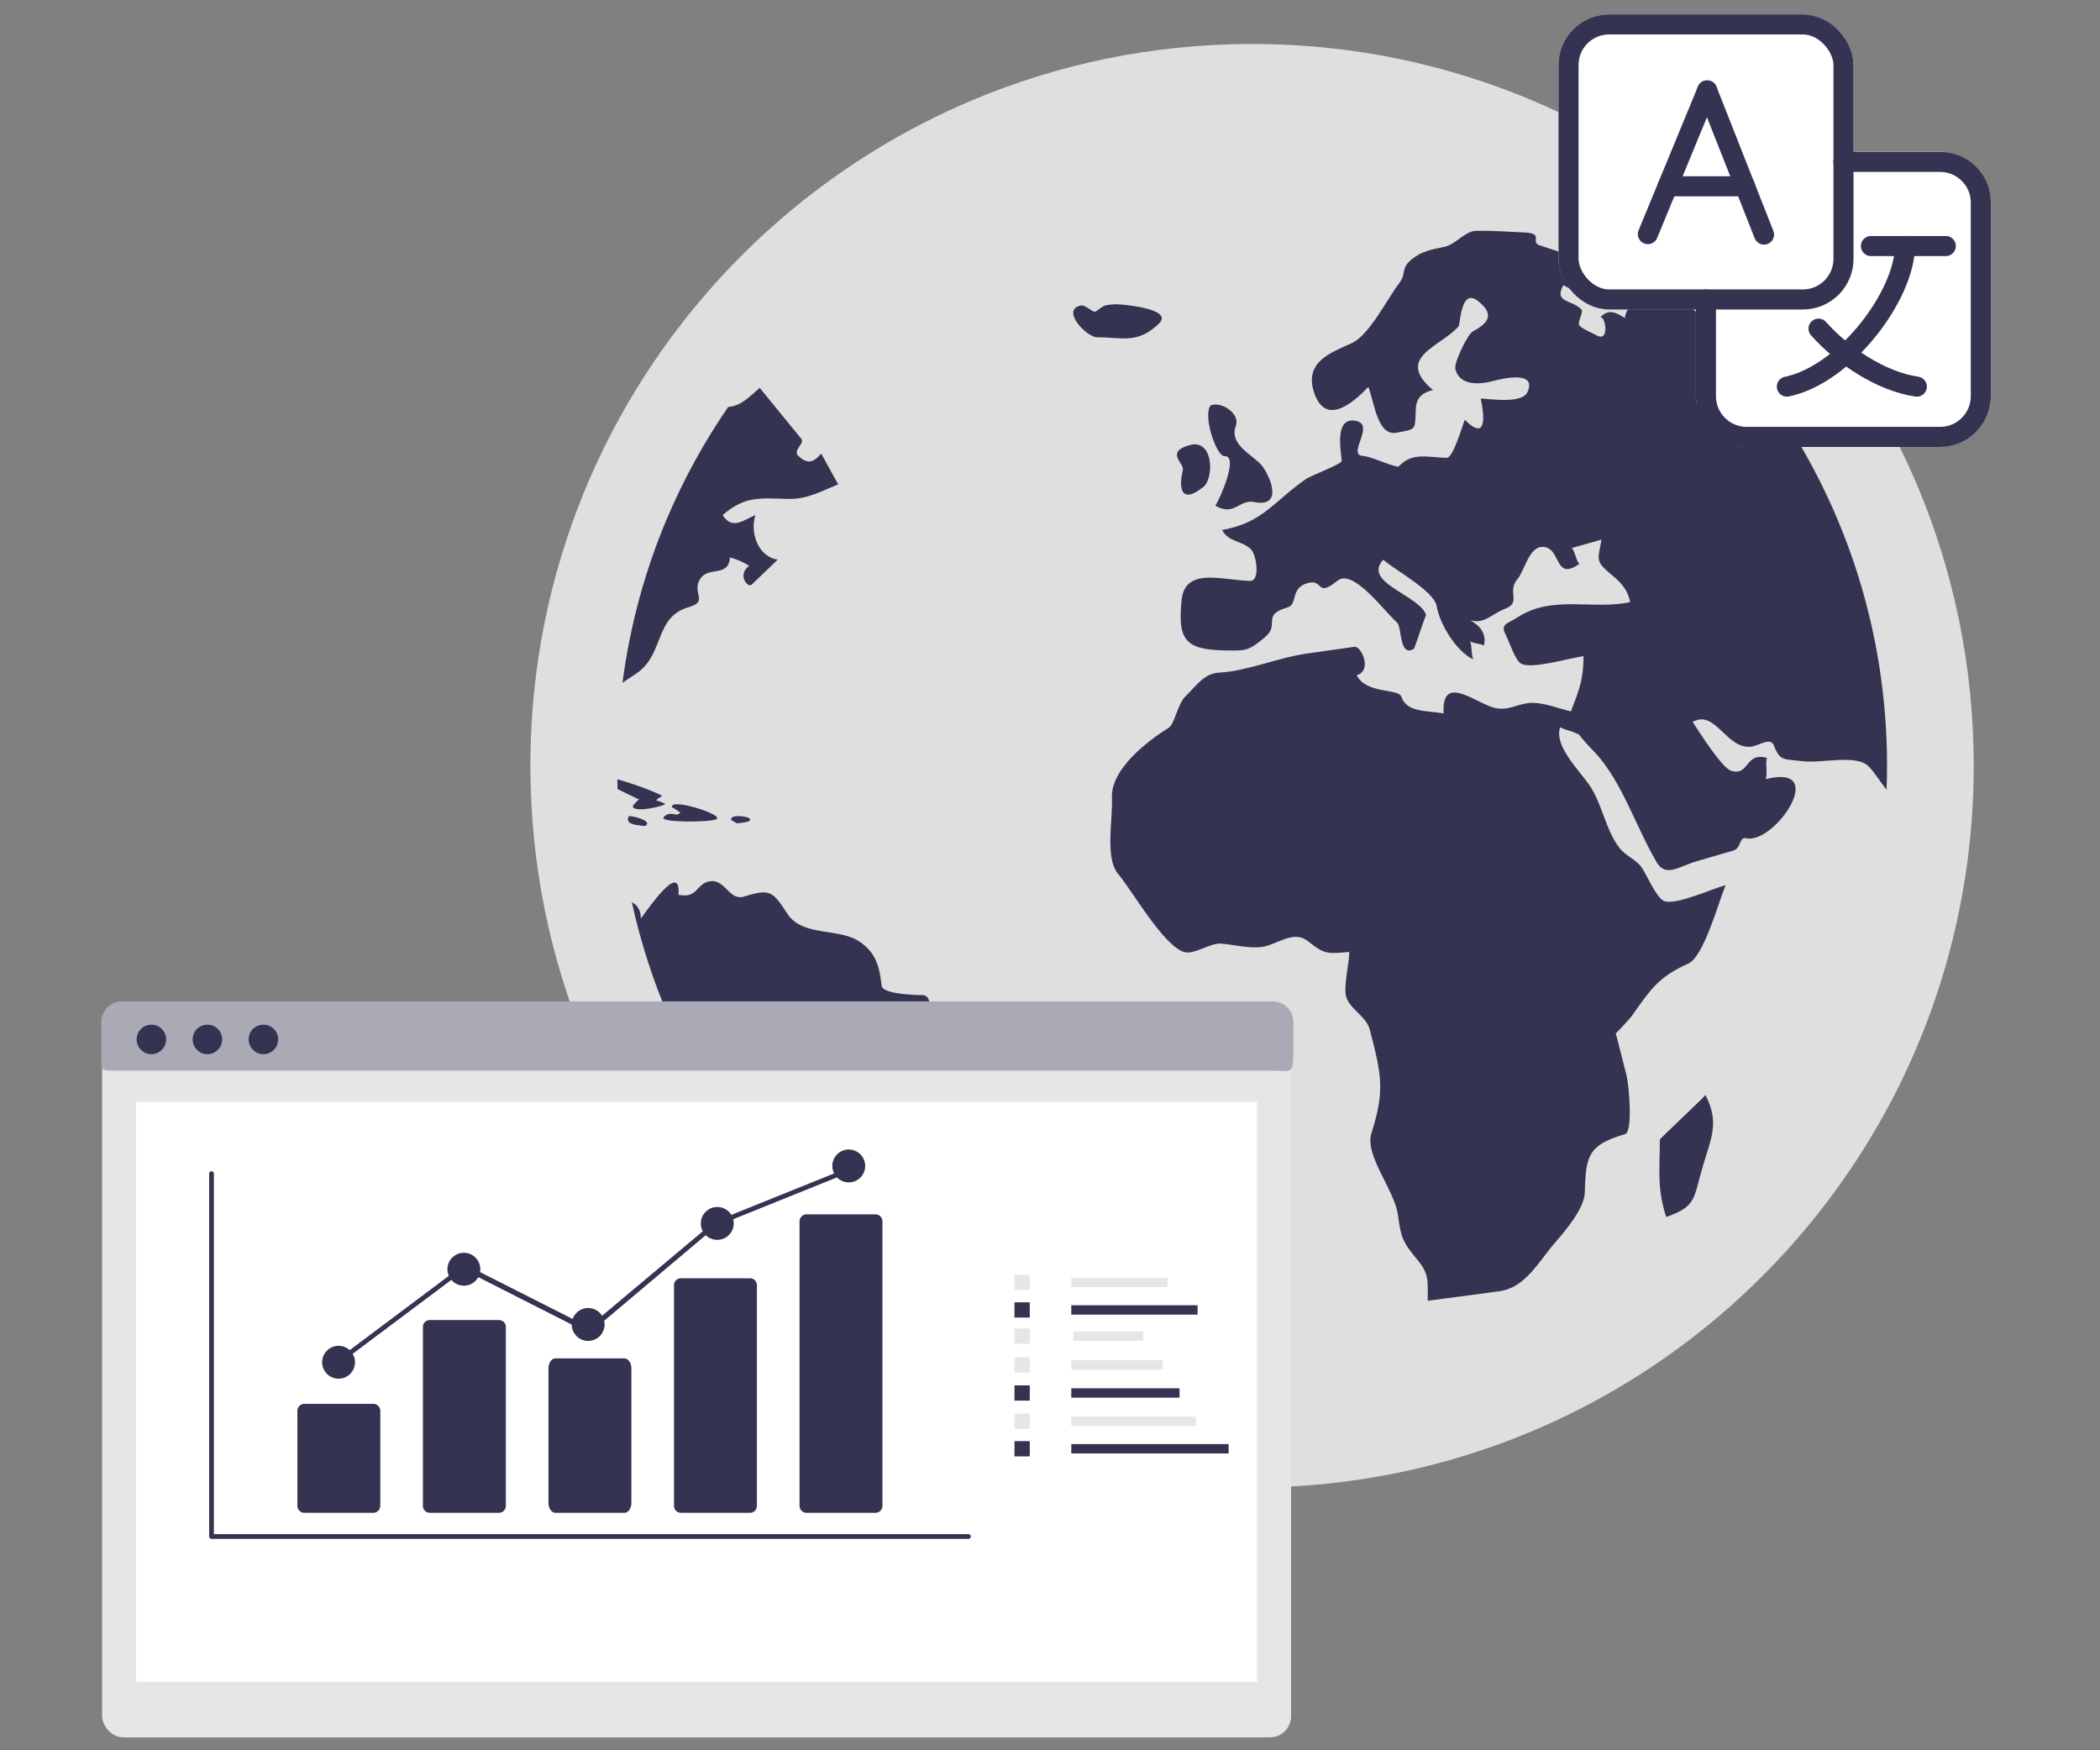 <?xml version="1.0" encoding="UTF-8"?>
<!-- Created with Inkscape (http://www.inkscape.org/) -->
<svg width="120mm" height="100mm" version="1.1" viewBox="0 0 120 100" xmlns="http://www.w3.org/2000/svg">
 <rect x="0" y="0" width="120" height="100" fill="#808080" stroke="none"/>
 <g transform="matrix(.207 0 0 .207 -1.145 -6.462)">
  <ellipse cx="351.57" cy="242.31" rx="198.36" ry="198.77" fill="#343351" stroke-width="0" style="paint-order:stroke fill markers"/>
  <path class="st0" d="m534.72 165.02c-15.136-35.766-40.38-66.159-72.165-87.635-31.785-21.481-70.178-34.04-111.39-34.033-27.475 0-53.711 5.574-77.55 15.659-35.766 15.136-66.159 40.38-87.635 72.165-21.483 31.785-34.041 70.177-34.035 111.39 0 27.475 5.574 53.711 15.659 77.55 15.136 35.766 40.374 66.159 72.165 87.635 31.784 21.482 70.177 34.04 111.4 34.034 27.469 0 53.704-5.574 77.545-15.658 35.766-15.136 66.159-40.374 87.635-72.165 21.481-31.784 34.04-70.177 34.033-111.4 0-27.469-5.574-53.704-15.658-77.545zm-194.91-21.955c3.046-1.075 8.11 2.389 6.881 5.659-2.042 5.434 5.051 8.121 7.385 11.264 2.042 2.741 5.903 11.446-2.45 9.78-3.964-0.79-5.343 4.073-10.601 1.022 1.301-1.854 6.523-13.871 2.577-13.683-2.4 0.116-6.162-11.665-3.793-14.041zm-5.914 11.008c-1.854 0.528 1.429-0.413 0 0 6.614-1.896 6.894 9.099 3.799 11.573-6.461 5.149-6.734-0.255-5.635-4.638 0.493-1.932-5.015-4.972 1.836-6.935zm-144.25 20.272c4.602-10.868 10.291-21.166 16.893-30.795 2.954-0.267 4.686-1.616 8.716-5.282 3.812 4.668 7.616 9.337 11.434 14.005 1.167 1.429-2.529 3.198-0.73 4.82 2.273 2.048 3.89 2.14 6.267-0.681 1.563 2.826 3.118 5.659 4.681 8.486-4.692 1.933-8.571 4.121-13.634 4.024-8.03-0.17-11.987-0.918-18.26 4.455 2.626 4.14 5.531 1.525 9.069 0-1.611 4.742 0.711 11.55 6.145 12.297-2.395 2.303-4.796 4.601-7.185 6.906-1.1 1.058-4.072-2.791-0.717-5.149-1.222-0.936-3.763-1.994-5.264-2.346-0.481 5.598-5.829 2.322-8.194 5.854-2.577 3.842 2.437 6.243-3.174 7.848-9.404 2.686-6.735 12.358-13.908 17.913-0.741 0.577-2.613 1.714-4.419 2.984 2.066-15.883 6.261-31.091 12.278-45.34zm19.3 84.11c-0.517-0.298-1.04-0.602-1.563-0.906-0.364-1.714 4.347-1.003 4.96-0.511 1.441 1.149-3.009 1.344-3.398 1.417zm-17.555-2.535c0.748 0.255 1.404 0.133 1.976-0.371-0.73-0.59-1.514-1.1-2.341-1.525-0.681-2.711 14.455 2.079 12.309 3.289-1.556 0.882-15.372 0.998-14.661-0.45 0.693-0.868 1.605-1.185 2.711-0.942-0.918-0.348-0.371-0.141 6e-3 -8.4e-4zm-15.44-9.623c5.775 1.635 11.416 3.951 12.316 4.546 0.237 0.164-2.127 1.118-1.368 1.373 0.767 0.177 1.483 0.456 2.176 0.821 0.681 0.565-9.391 2.85-8.801 0.541 0.498-0.644 1.064-1.228 1.69-1.763-0.116 0.158-2.931-1.386-5.958-2.808-0.03-0.899-0.03-1.811-0.054-2.71zm3.149 10.212c1.04-0.213 7.069 1.385 4.425 2.729-0.893-0.128-1.787-0.261-2.675-0.395-1.793-0.34-2.377-1.118-1.75-2.334zm103.1 71.32c-3.812 4.054-3.665 5.756-4.176 10.863-0.675 6.717-1.507 19.889-9.063 20.394-12.437 0.826-15.987 11.063-19.519 20.77-0.559 1.556-1.191 2.9-1.866 4.097-16.284-11.956-30.454-26.636-41.772-43.395-12.163-18.017-21.044-38.393-25.846-60.311 1.763 0.802 2.468 2.577 2.474 4.407v0.067c0.11-0.146 0.201-0.297 0.335-0.437 1.21-1.519 10.844-15.859 10.054-6.103 5.447 1.125 4.699-3.051 8.68-3.713 4.279-0.711 5.282 5.531 9.495 4.194 7.391-2.353 7.927-1.21 11.993 4.893 4.176 6.261 14.334 3.696 19.95 7.641 4.523 3.179 5.343 6.832 5.994 12.151 0.268 2.224 9.167 2.529 11.257 2.529 2.231 0 1.89 3.161 2.844 4.358 0.778 0.979 3.945 0.62 4.96 0.753 5.13 0.645 10.954 2.048 15.148 5.204 4.808 3.615 2.437 8.035-0.942 11.639zm21.726-212.3c1.233-0.261 3.379 2.121 4.084 1.654 2.493-1.672 1.939-1.781 5.58-1.988 0.991-0.054 16.067 1.112 11.951 5.245l-5e-3 6e-3c0 6e-3 0 6e-3 -6e-3 6e-3 -5.799 5.787-10.316 3.86-17.111 3.86-2.925 0-10.194-7.604-4.492-8.783zm171.56 237.99c-2.474 8.553-1.702 10.716-9.993 13.598-2.602-8.084-1.756-13.008-1.756-21.36 0-0.286 11.324-10.796 12.583-12.297 4.012 7.664 1.508 11.968-0.833 20.059zm50.824-104.33c-1.744-2.201-3.307-4.808-4.924-6.431-3.495-3.495-13.021-0.73-18.473-1.465-4.808-0.644-6.012 0.17-7.708-4.347-0.9-2.401-4.158 0.158-6.389 0.371-6.766 0.638-9.774-10.376-16.011-6.85 2.006 3.142 8.066 12.638 10.571 13.47 5.069 1.69 3.86-5.319 9.914-3.519-0.481 1.841 0.219 4.012-0.292 5.847 17.694-4.473 2.443 17.999-5.373 16.327-2.14-0.462-1.319 2.724-3.58 3.38-3.465 1.015-6.93 2.024-10.401 3.033-4.395 1.282-8.291 4.481-10.772 0.231-5.78-9.902-9.543-22.101-16.825-30.083-1.258-1.38-3.44-3.458-5.021-5.738 0.061 0.182 0.115 0.377 0.182 0.559-1.404-1.022-3.483-1.143-4.978-2.042-1.806 5.015 5.051 11.689 7.92 15.786 3.696 5.277 4.577 12.571 8.468 17.568 1.672 2.152 4.686 3.221 6.205 5.506 1.29 1.933 4.012 8.292 6.085 9.124 3.173 1.276 13.464-3.477 16.971-4.389-1.866 4.486-5.975 19.713-10.291 21.646-8.249 3.696-10.333 7.027-15.652 14.534-0.419 0.584-4.322 4.868-4.371 4.675 0.985 3.847 1.97 7.695 2.949 11.542 0.728 2.851 1.818 15.671-0.377 16.316-10.121 3.003-10.868 5.847-11.117 16.115-0.103 4.225-5.027 10.187-8.176 13.804-4.619 5.306-8.206 12.443-15.342 13.434-6.608 0.917-13.227 1.774-19.853 2.638 0-5.355 0.493-7.313-2.875-11.348-3.957-4.748-4.535-6.116-5.325-12.249-0.888-6.93-9.276-16.522-7.337-22.613 3.818-11.969 2.742-16.254-0.437-28.581-0.954-3.714-5.592-5.714-6.547-9.185-0.747-2.692 0.876-9.3 0.876-12.291-5.745 0.479-6.741 0.814-11.197-2.826-3.653-2.984-7.155-0.274-11.476 1.125-3.587 1.161-9.04-0.34-12.783-0.602-3.009-0.213-7.459 3.185-10.194 2.303-5.769-1.86-14.163-16.789-18.139-21.512-3.738-4.425-1.453-14.898-1.732-20.964-0.377-8.072 9.914-15.768 15.707-19.439 1.593-1.009 2.419-6.535 4.59-8.638 3.076-2.984 5.058-6.321 9.373-6.552 7.598-0.402 16.267-4.152 24.144-5.264 4.383-0.62 8.772-1.24 13.161-1.86 1.812-0.256 5.039 6.528 0.59 7.86 2.638 5.221 11.543 3.605 12.303 5.884 1.501 4.504 7.294 3.818 11.695 4.644-0.609-11.07 8.467-3.094 13.81-1.593 4.048 1.13 6.754-1.319 10.772-1.325 3.337-6e-3 7.257 1.611 10.534 2.341 5e-3 0.042 0.018 0.073 0.03 0.115 0.054-0.255 0.122-0.51 0.226-0.766 2.188-5.471 3.251-8.723 3.251-14.571-3.477 0.413-14.436 3.732-17.257 2.048-1.684-1.003-3.307-6.236-4.23-7.975-1.605-3.04 0.535-3.003 3.319-4.82 9.586-6.249 20.649-1.933 31.044-4.176-0.778-3.774-2.778-5.586-5.556-7.902-4.163-3.465-3.325-3.933-2.345-9.361-2.73 0.778-5.459 1.556-8.194 2.34 1.008 1.191 1.04 3.216 2.048 4.388-6.87 4.784-4.949-4.018-9.653-4.674-4.194-0.596-5.295 6.345-7.422 8.862-3.04 3.611 1.301 6.461-3.55 8.249-3.386 1.247-5.635 4.34-9.507 3.075 2.851 1.575 4.577 3.872 3.799 7.021-1.131-0.621-2.699-0.499-3.799-1.167 0.566 1.544 0.232 3.458 0.875 4.966-4.657-2.097-9.282-9.744-10.096-14.632-0.699-4.182-11.117-9.738-14.777-12.868-5.896 6.45 10.339 9.829 11.847 15.361-0.11-0.413-3.13 9.075-3.361 9.215-4.079 2.528-3.301-5.976-4.638-7.197-4.005-3.635-12.193-15.056-16.54-11.537-5.97 4.839-3.592-0.826-8.418 0.681-4.541 1.416-2.456 5.787-5.258 6.625-7.519 2.255-1.854 4.565-6.346 8.309-4.449 3.708-5.149 3.696-10.917 3.58-11.002-0.207-13.13-2.82-12.029-13.86 0.936-9.306 11.294-5.458 18.953-5.337 2.802 0.048 1.721-7.185 0.231-8.674-2.584-2.577-6.085-1.848-7.999-5.362 11.288-2.018 14.144-7.817 23.116-14.047 1.441-0.998 9.969-4.145 9.902-5.058-0.164-2.535-2.17-12.151 3.854-11.039 5.616 1.045-2.571 9.452 1.988 9.701 2.565 0.146 9.349 3.52 9.962 2.851 3.617-3.945 7.908-2.462 13.167-2.328 1.817 0.048 4.249-8.674 5.021-10.516 6.443 6.51 5.233-1.969 4.383-5.854 2.413 0.091 11.361 1.525 12.881-1.751 2.791-6-6.82-3.812-9.513-3.07-3.179 0.864-9.165 1.587-10.388-3.367-0.395-1.623 3.349-9.555 4.881-10.364 4.371-2.316 5.928-4.662 1.514-8.267-4.924-4.037-4.948 6.273-5.513 6.924-4.888 5.616-17.75 8.54-7.022 17.561-3.41 0.766-4.68 2.474-4.784 5.513-0.207 5.622 0.207 5.24-5.313 6.261-5.234 0.966-6.079-8.231-7.762-12.656-3.836 4.054-11.678 11.106-14.917 1.757-2.978-8.625 4.48-11.161 10.291-13.804 4.942-2.243 9.841-12.297 13.19-16.643 1.97-2.547 0.335-3.982 3.295-6.426 2.948-2.425 5.416-2.71 9.203-3.562 3.185-0.717 5.586-4.328 8.698-4.395 4.475-0.084 8.966 0.25 13.434 0.462 5.453 0.268 1.362 2.657 4.079 3.544 4.061 1.331 8.115 2.662 12.169 3.987 4.45 1.459 13.823 5.416 10.522 9.957-3.55 4.875-12.704-1.137-16.12-2.966-2.778 4.96 2.474 3.994 4.978 6.729 0.644 0.705-1.228 3.684-0.589 4.389 1.027 1.125 3.385 1.957 4.692 2.717 3.975 2.298 2.394-6.303 0.875-4.766 2.121-2.152 3.629-2.152 7.015 0 0.499-4.535 5.647-6.158 9.367-4.097 0.061-2.244 0.116-4.499 0.177-6.748 12.588 10.541 23.682 22.807 32.897 36.447 18.905 27.986 29.925 61.643 29.931 97.987-2e-3 2.217-0.057 4.424-0.142 6.618z" fill="#dfdfdf" stroke-width=".778"/>
  <path class="st0" d="m179.29 251.08h-6e-3c0.45 0.17 0.268 0.097 6e-3 0z" stroke-width=".778"/>
 </g>
 <g transform="matrix(.201 0 0 .201 -.998 -3.788)">
  <rect x="33.997" y="315.15" width="338.01" height="197.54" ry="6.029" fill="#e6e6e6" stroke-width=".705" data-name="Rectangle 62"/>
  <rect id="b22521a2-b305-47e5-91b3-f89bb30cedaf" x="43.663" y="332.09" width="318.68" height="164.82" fill="#fff" stroke-width=".705" data-name="Rectangle 75"/>
  <path d="m39.642 303.49h327.16c3.253 0 5.872 2.619 5.872 5.872v7.949c0 7.245-0.623 5.872-5.872 5.872h-327.16c-6.817 0-5.872 0.374-5.872-5.872v-7.949c0-3.253 2.619-5.872 5.872-5.872z" fill="#aaaab6" stroke-width=".745"/>
  <g fill="#343351">
   <g stroke-width="1.001">
    <circle cx="48.007" cy="314.3" r="4.194" data-name="Ellipse 90"/>
    <circle id="a6ee8772-6be5-4bf0-b917-98ef2062699d" cx="63.928" cy="314.3" r="4.194" data-name="Ellipse 91"/>
    <circle id="a71cc61a-5bfc-4a03-b945-2c535d93104d" cx="79.849" cy="314.3" r="4.194" data-name="Ellipse 92"/>
   </g>
   <path d="m280.28 456.27h-215.18a0.673 0.673 0 0 1-0.673-0.673v-103.14a0.673 0.673 0 0 1 1.347 0v102.46h214.51a0.673 0.673 0 0 1 0 1.347z" stroke-width=".865"/>
   <path d="m111.08 448.86h-19.571a2.001 2.001 0 0 1-1.999-1.999v-26.979a2.001 2.001 0 0 1 1.999-1.999h19.571a2.001 2.001 0 0 1 1.999 1.999v26.979a2.001 2.001 0 0 1-1.999 1.999z" stroke-width=".865"/>
   <path d="m146.77 448.86h-19.571a2.001 1.939 0 0 1-1.999-1.937v-50.932a2.001 1.939 0 0 1 1.999-1.937h19.571a2.001 1.939 0 0 1 1.999 1.937v50.932a2.001 1.939 0 0 1-1.999 1.937z" stroke-width=".852"/>
   <path d="m182.46 448.86h-19.571a2.001 2.836 0 0 1-1.999-2.833v-38.231a2.001 2.836 0 0 1 1.999-2.833h19.571a2.001 2.836 0 0 1 1.999 2.833v38.231a2.001 2.836 0 0 1-1.999 2.833z" stroke-width="1.03"/>
   <path d="m218.15 448.86h-19.571a1.958 1.958 0 0 1-1.999-1.908v-62.851a1.958 1.958 0 0 1 1.999-1.908h19.571a1.958 1.958 0 0 1 1.999 1.908v62.851a1.958 1.958 0 0 1-1.999 1.908z" stroke-width=".865"/>
   <path d="m253.84 448.86h-19.571a2.001 2.001 0 0 1-1.999-1.999v-80.852a2.001 2.001 0 0 1 1.999-1.999h19.571a2.001 2.001 0 0 1 1.999 1.999v80.852a2.001 2.001 0 0 1-1.999 1.999z" stroke-width=".865"/>
   <g stroke-width="1.001">
    <circle cx="246.26" cy="350.26" r="4.676"/>
    <circle cx="172.17" cy="395.32" r="4.676"/>
    <circle cx="136.84" cy="379.62" r="4.676"/>
    <circle cx="101.22" cy="406.06" r="4.676"/>
    <circle cx="208.88" cy="366.6" r="4.676"/>
   </g>
   <path d="m172.3 396.05 35.676-29.911 0.142-0.058 35.691-14.381 0.504 1.25-35.549 14.323-36.293 30.588-35.482-17.988-35.288 26.431-0.807-1.078 36.095-27.036z" stroke-width=".865"/>
  </g>
  <rect x="309.53" y="382.04" width="27.35" height="2.664" fill="#e6e6e6" stroke-width=".441"/>
  <rect x="309.53" y="389.86" width="35.898" height="2.664" fill="#343351" stroke-width=".406"/>
  <rect x="310.1" y="397.31" width="19.887" height="2.664" fill="#e6e6e6" stroke-width=".335"/>
  <rect x="309.53" y="405.48" width="26.038" height="2.664" fill="#e6e6e6" stroke-width=".502"/>
  <rect x="309.53" y="413.46" width="30.766" height="2.664" fill="#343351" stroke-width=".444"/>
  <g stroke-width=".502">
   <rect x="293.38" y="381.2" width="4.34" height="4.34" fill="#e6e6e6"/>
   <rect x="293.38" y="389.02" width="4.34" height="4.34" fill="#343351"/>
   <rect x="293.38" y="396.47" width="4.34" height="4.34" fill="#e6e6e6"/>
   <rect x="293.38" y="404.64" width="4.34" height="4.34" fill="#e6e6e6"/>
   <rect x="293.38" y="412.63" width="4.34" height="4.34" fill="#343351"/>
   <rect x="309.53" y="421.5" width="35.441" height="2.664" fill="#e6e6e6"/>
  </g>
  <rect x="309.53" y="429.32" width="44.725" height="2.664" fill="#343351" stroke-width=".454"/>
  <rect x="293.38" y="420.66" width="4.34" height="4.34" fill="#e6e6e6" stroke-width=".502"/>
  <rect x="293.38" y="428.48" width="4.34" height="4.34" fill="#343351" stroke-width=".502"/>
 </g>
 <g transform="matrix(.151 0 0 .151 26.634 -4.135)">
  <g transform="matrix(.864 0 0 .864 180.46 -298.2)">
   <g transform="matrix(4.882 0 0 4.882 247.14 360.68)">
    <rect x="16.928" y="16.921" width="26.465" height="26.453" ry="4.525" fill="#fff" stroke-width="0" style="paint-order:stroke fill markers"/>
    <rect x="4.606" y="4.606" width="26.465" height="26.453" ry="4.525" fill="#fff" stroke-width="0" style="paint-order:stroke fill markers"/>
    <g fill="none" stroke="#343351" stroke-linecap="round" stroke-linejoin="round" stroke-width="1.8">
     <line class="cls-1" x1="12.62" x2="17.94" y1="24.31" y2="11.42"/>
     <line class="cls-1" x1="23.04" x2="17.94" y1="24.35" y2="11.42"/>
     <line class="cls-1" x1="21.34" x2="14.39" y1="20.02" y2="20.02"/>
     <line class="cls-1" x1="32.63" x2="39.35" y1="25.38" y2="25.38"/>
     <path class="cls-1" d="m35.68 25.38c0 4.34-5.29 11.51-10.59 12.61"/>
     <path class="cls-1" d="m27.93 32.79c2.13 2.4 5.61 4.74 8.82 5.2"/>
     <rect class="cls-1" x="5.5" y="5.5" width="24.67" height="24.67" rx="3.64" ry="3.64"/>
     <path class="cls-1" d="m17.83 30.17v8.69c0 2 1.64 3.64 3.64 3.64h17.38c2 0 3.64-1.64 3.64-3.64v-17.39c0-2-1.64-3.64-3.64-3.64h-8.69"/>
    </g>
   </g>
  </g>
 </g>
</svg>
